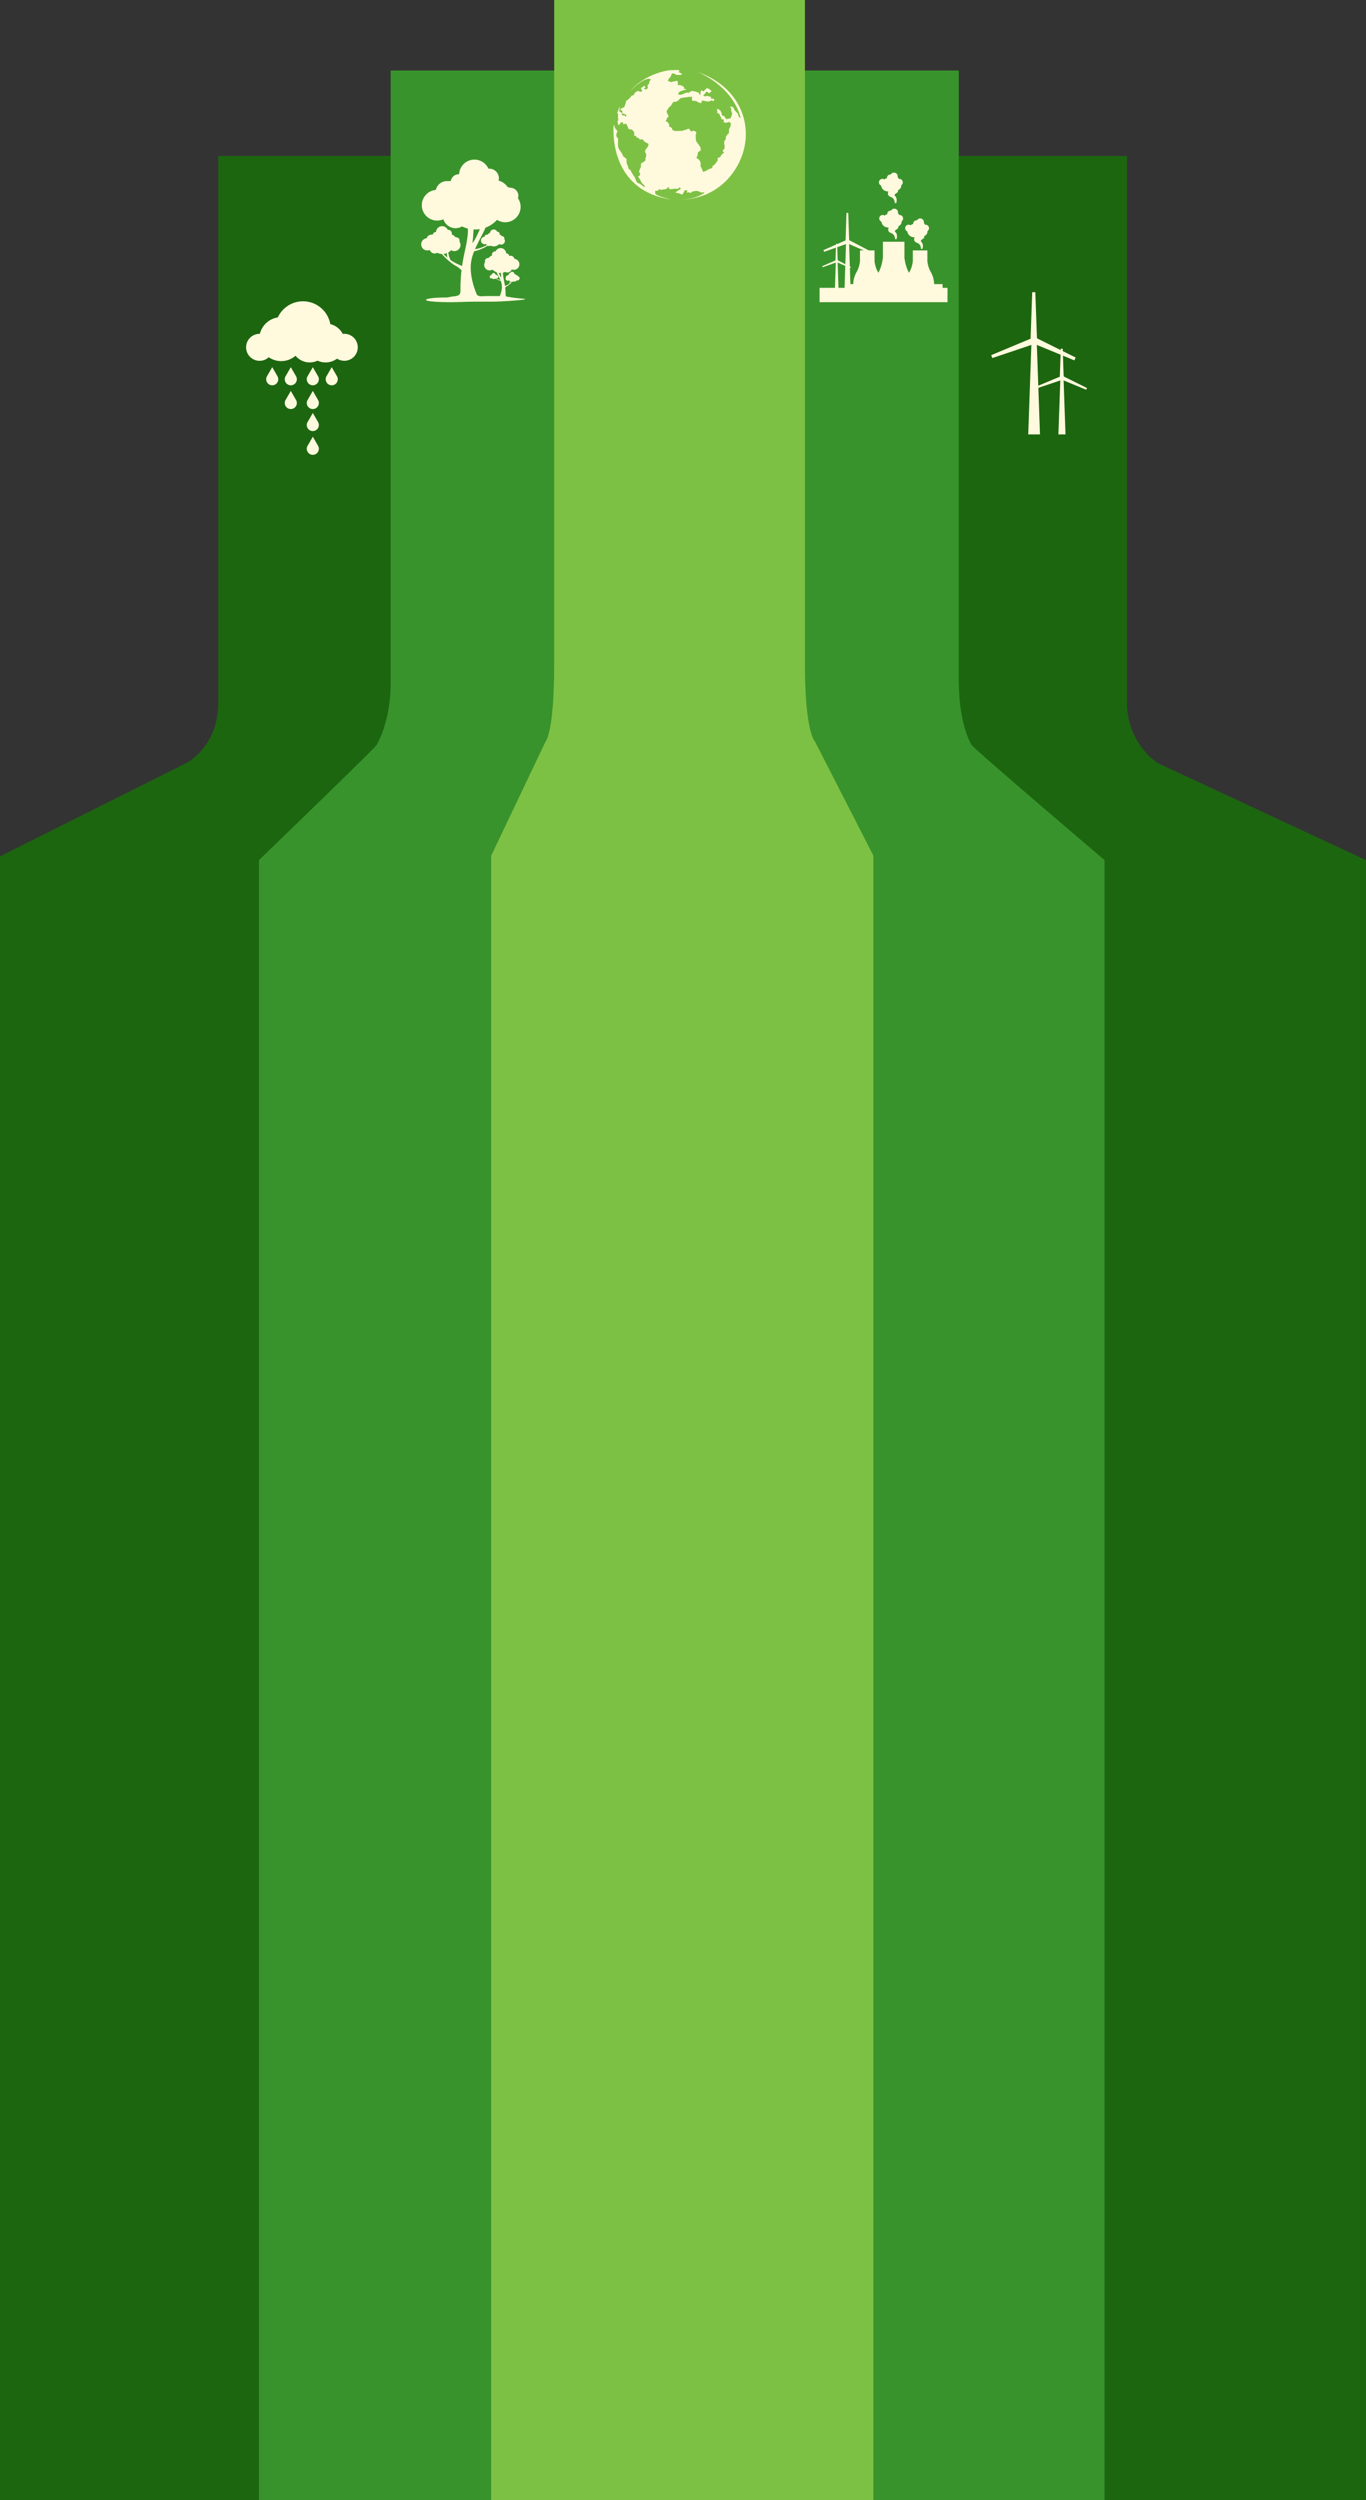 <?xml version="1.0" encoding="UTF-8"?>
<svg xmlns="http://www.w3.org/2000/svg" xmlns:xlink="http://www.w3.org/1999/xlink" viewBox="0 0 802.21 1467.42">
  <rect x="0" y="0" width="802.21" height="1467.42" fill="#333333" stroke="none"/>
  <defs>
    <style>
      .cls-1 {
        fill: #39932c;
      }

      .cls-2 {
        fill: #1c6610;
      }

      .cls-3 {
        isolation: isolate;
      }

      .cls-4 {
        fill: #fff9de;
      }

      .cls-5 {
        opacity: .4;
      }

      .cls-6 {
        fill: #7dc144;
      }
    </style>
    <clipPath id="clippath">
      <path class="cls-2" d="M802.21,504.85h0s-4.71-2.19-4.71-2.19l-117.67-54.81c-2.04-1.34-17.99-12.45-17.99-35.74V91.54H128.22v320.57c0,25.02-16.75,34.65-18.72,35.74L0,502.66v964.74h802.2V504.85h0Z"/>
    </clipPath>
  </defs>
  <g class="cls-3">
    <g id="Layer_2" data-name="Layer 2">
      <g id="Layer_1-2" data-name="Layer 1">
        <path class="cls-2" d="M802.21,504.85h0s-4.71-2.19-4.71-2.19l-117.67-54.81c-2.04-1.34-17.99-12.45-17.99-35.74V91.54H128.22v320.57c0,25.02-16.75,34.65-18.72,35.74L0,502.66v964.74h802.2V504.85h0Z"/>
        <path class="cls-1" d="M570.52,437.15c-2.85-5-7.09-15.82-7.46-36.17V41.4H229.42v359.58c0,18.39-5.1,30.54-8.15,36.17-1.16,2.13-69.19,67.7-69.19,67.7v962.56h496.6V504.85s-76.69-65.12-78.16-67.7Z"/>
        <path class="cls-6" d="M478.61,435.27s-5.9-5.14-5.9-45.19V0h-147.25v390.08c0,40.06-5.06,45.19-5.06,45.19l-31.93,66.99v.39h0s0,0,0,0v964.76h224.45V502.26l-34.31-66.99Z"/>
        <path class="cls-4" d="M392.3,41.35s-13.2,1.7-22.17,12.03c0,0,6.91-7.17,11.13-7.17l.94.4s-.13.36-.26.49c-.14.14-.68.86-.68,1.04s.04.76.04.76l-.31.45s-.32.14-.41.27c-.09.13-.27.18-.27.49s.09.72.09.72l.04.76-.22.45-.59.36s-.67.13-.94,0c-.27-.14-.36-.67-.36-.67l.76-.5s.09-.14-.13-.27c-.23-.13-.18-.58-.59-.49-.4.09-1.03.62-1.03.62l-.68.46s-.31.8-.18.8.49.23.49.23c0,0,.09.22.09.45s-.23.67-.23.67c0,0-.13.23-.58.14-.46-.09-.86-.18-1.12-.27-.27-.09-.54-.23-.81-.14-.28.09-.37.18-.41.31-.05.14-.99.67-.99.67,0,0-.32.14-.32.31s-.27.86-.27.86c0,0-.31.31-.89.45-.59.13-.72.31-.72.31l-.32.67s-.44.32-.76.72c-.32.4-1.26,1.08-1.39,1.12-.14.04-.5.45-.64.81-.13.36-.09.9-.22,1.08-.14.18-.31.67-.35,1.04-.05.36-.27.8-.45.94-.18.13-.45.4-.58.45-.14.05-.95.31-1.21.5-.26.17-.4.62-.4.76s.4.45.54.45.54.14.54.14c0,0,.04.72.04.85,0,.13-.27.81,0,.81s.67.09.67.09l.72.18.63.4.35.27s-.09.4-.17.54c-.09.13-.28.45-.4.4-.14-.05-.09-.05-.22-.36-.14-.31-.09-.45-.41-.54-.32-.09-.63.23-.77.14-.13-.08-.35-.08-.58-.31-.22-.22-.27.18-.22-.22.04-.4.22-.58.13-.76-.09-.18-.36-.58-.54-.58s.09.35-.17,0c-.27-.37-.46-.5-.59-.45-.13.05-.31.09-.31-.14s.13-.68.13-.89.13-.59.13-.76c0-.19.17-1.27.17-1.27,0,0-1.19,2.35-1.61,4.15,0,0,.48-.06.48.24s.12.59.06.89c-.06.3-.06.24-.06,1.2s.23,1.19.12,1.49c-.12.3-.3.72-.36,1.08-.06.36.24,1.26.36,1.44.11.18.11.24.3.42.17.18-.3.9.17.18.48-.72.66-1.02.66-1.02l.3-.36s0-.47.59-.35c.6.12.66,0,.84.24.18.24-.24.84.07.9.3.06,1.2-.37,1.44-.3.23.05.54.11.65.54.12.41.3,1.01.54,1.13.24.12.18.66.3,1.02.12.35.96.6,1.13.6.18,0,1.02.12,1.26.24.24.12,0,.54.48.66.48.12.6,1.08.6,1.08,0,0,.18.84.06,1.08-.12.23-.06.65.24.72.3.05,1.08.17,1.08.17,0,0-.41.6.23.84.67.24,1.32.48,1.5.6.18.11-.42.65.36.6.78-.06,1.5-.19,1.85.12.36.3.06.72,1.02,1.26.96.54,1.25.72,1.49.84.24.13.72.06.6.78-.12.72-.24,1.2-.6,1.5-.36.3-.84,1.26-1.08,1.56-.24.3-.48.83-.24,1.31.24.48.54,1.02.54,1.31s.11,1.2-.07,1.56c-.17.36-.53,1.02-.53,1.02,0,0,.66.54.18,1.02-.47.48-1.2,1.02-1.55,1.13-.36.12-1.08.78-1.08.78,0,0,.06,1.5,0,1.79-.06.3-1.43,2.7-.95,3.23.48.54.54,1.14.42,1.5-.12.36-.3.29-.42.6-.12.3-1.01.05-.48.9.54.84.83,1.01,1.07,1.49.24.48.18.66.54,1.14.36.48.54.96.96,1.31.42.36.89.6.89,1.02s.9,1.37-.18.65c-1.08-.72-.12-.06-1.5-1.19-1.38-1.14-1.74-.66-2.33-1.38-.6-.71.3,1.79-.85-1.2-1.13-2.98-1.43-2.63-1.73-3.29-.3-.66-.06.06-.89-1.43-.84-1.5-.12-.54-.84-1.5-.71-.96-.78.36-1.13-1.38-.36-1.74-.42-.59-.9-2.57-.48-1.98.36-2.04-.71-2.99-1.08-.96-1.02-.48-1.38-1.14-.36-.66.11-.06-.84-1.74-.96-1.67-2.27-2.33-2.21-5.2.06-2.87.06-3.35.06-3.35,0,0-1.43-1.14-.95-2.82.47-1.67.66-1.14.47-1.67-.18-.54-.36-.42-.83-1.08-.48-.66-.55-.59-.66-1.01-.12-.42-.3-1.32-.3-1.32l-.36.3s-3.83,37.82,33.86,43.38c0,0-8.7-1.88-9.41-3.59,0,0-.18-1.62.18-1.62s.9.27,1.44-.18c.54-.45,1.16-.99,1.16-.99l.09.72s-.53.09,1.17-.18c1.7-.28,1.7-.09,2.33-.36.63-.27,1.34-1.62,1.7-.81.36.81-.46.45.36.81.81.36,2.33-.18,2.33-.18,0,0,2.6.18,2.87-.09.27-.27.27-.72.72-.63.45.09.72.81.72.81l-1.44.81-1.34.99s-.63.18-.09.45c.54.27.8.18,1.43.27.65.09,2.16,1.26,2.52.54.36-.72.45-.81.72-1.25.27-.45.18-.99.81-.99s1.26.18,1.26.18l-.54,1.16s1.08-.08,1.53-.08.54.71,1.17.08c.63-.62.72-.62,1.35-.71.62-.09,1.52-.36,1.79-.27.27.09.81.18,1.08.18s1.61.99,1.88.8c.27-.18,1.89-.08,1.89-.08,0,0-4.39,4.04-13.73,4.21,0,0,20.89.96,32.61-19.38,11.72-20.35,3.59-46.43-23.22-55.53,0,0,20.05,7.42,25.34,26.63l-.18.36c-.53-.54-.53-.27-.99-1.17-.45-.9-.09-.72-.45-1.35-.35-.62-.28-.18-.72-.81-.45-.63-.53-.54-.89-.9-.36-.36-.72-1.52-1-1.89-.26-.36-1.07-.45-1.43-.54-.36-.09-.18-.54-.36-.09-.18.45.54,1.17.54,1.17v1.44s.54,1.34.54,1.71-.46,1.34-.46,1.34c0,0-.17,1.08-.53,1.26-.36.17-2.42.54-2.42.54,0,0-.63-.72-.99-1.35-.36-.63-1.53-.8-1.7-1.08-.18-.27.27-.81-.28-1.52-.54-.72,0-.55-.72-1.17l-.72-.62s-1.61-.54-1.08.35c.54.9-.08,1.89.36,1.98.45.09.72-.27,1.08.53.36.81.44,1.17.71,1.44.27.27.36,1.44.72,1.52.35.09,1.34,0,1.25.45-.09.44-.63,1.07,0,1.26.62.17.71.44,1.08.36.36-.1.18.09.81-.19.62-.27,1.34-.27,1.34-.27,0,0,.81.63.81.9s-.27,1.79-.27,1.79l-.81,1.53s.08,2.69-.37,2.69-.98,1.17-1.25,1.35c-.27.18-.36,1.98-.36,1.98l-.81.98s-.09,1.35,0,1.71c.09.36.27,1.79.09,2.5-.18.73-1.17,1.44-1.17,1.44,0,0,1.35,1.26.63,1.44-.72.18-1.44,1.25-1.61,1.52-.19.27-.1.81-.54.9-.45.09-1.26.18-1.26.45v1.35l-1.43,2.07-1.71,1.42s.18,1-.36,1.08c-.53.09-2.33.81-2.6,1.08-.27.27-1.62.9-2.06.9s.27,1.26-.45,0c-.71-1.26-.18-.44-.8-1.89-.64-1.44-.64-.35-.64-1.44s.09-.09,0-1.07c-.09-.99.27-.27-.27-1.44-.54-1.17-.45-.81-1.16-1.53-.72-.72-1.26,0-.81-1.16.45-1.17.18,0,.45-1.17.26-1.17-.09-1.34.62-1.88.72-.54,1.34-.63,1.26-1.35-.09-.73-.09-.99-.27-1.44-.18-.45-.9-1.16-.99-1.44-.09-.27-.09-.09-.62-.9-.54-.81-.9-1.26-.9-1.26,0,0-.18-1.88-.18-2.6s-.26.45,0-.72c.27-1.16.36-1.88.36-1.88,0,0-1.35-.89-1.89-.81-.54.09-.45.9-1.26.27-.81-.63-.62-1.08-.89-1.26-.27-.18-.81-.27-1.26.09-.46.37-1.44.37-2.25.72-.8.36-1.07.27-2.16.27s-2.33.36-3.14-.09c-.81-.45-.9.18-1.26-.71-.36-.9,0-.81-.8-1.26-.81-.46-.99-.09-1.08-.9-.08-.81.36-.63-.27-1.35-.62-.72.36.36-.62-.72-.98-1.08-1.35-.18-.98-1.08.35-.89.62-.35.62-1.44s1.62.45.63-1.7c-.99-2.16-1.16-1.71-.27-3.32.89-1.62,2.06-2.15,2.25-2.51.17-.36.53-1.25.89-1.53.36-.26.09-.54.9-.45.81.09,1.7-.27,2.24-.81.53-.54,1.25-1.34,1.61-1.43.37-.09.18.09.99-.09.82-.18.99-.27,1.53-.27s-.54.18.99-.09c1.53-.27,1.17-.27,1.53-.27s.18.09.81.18c.63.09.54-1.26.63.09.09,1.35-.54,1.98.54,2.06,1.07.09,0,.09,1.07.09s.81.19,1.35.45c.53.27.81.63,1.62.63s-.37,1.16.8,0c1.16-1.17-.9-1.35,1.16-1.17,2.06.18,2.33.63,2.69.45.36-.18.45.18,1.35-.27.9-.45.99-.45,1.34-.27.36.18.36.99.72.18.35-.8,1.08-.53,0-1.08-1.08-.53-1.44.09-1.61-.63-.19-.72.89-.54-.19-.72-1.08-.18-.9-.18-1.71-.45-.81-.27-1.62.81-1.88,0-.27-.8-1.79.54-.27-.8,1.53-1.34.9-1.89,1.88-1.61.99.27.72,1.16,1.35.63.63-.54,1.79-.9.63-1.7-1.17-.81-.36-.45-1.52-.99-1.17-.54-2.25,2.07-2.79,1.71-.54-.36-.8-.62-1.16-.45-.36.18-.36,1.17-.45,1.89-.09.72.63.9-.54.36-1.16-.54,1.26-.27-1.34-1.26-2.61-.98-3.5-.71-3.87-.36-.35.36-.89.27-1.16.54-.27.27.81.9-.27.27-1.08-.63-2.16.36-2.16.36,0,0-.36-.19-.8.18-.45.36-1.35.63-1.89.45-.53-.18-1.71.18-.72-1.08.99-1.26.27-.54,1.79-1.17,1.53-.62,3.78-.71,1.8-1.17-1.97-.45,1.08-.45-1.52-1.7-2.6-1.26-2.7.44-2.6-1.26.09-1.7-.18-1.8-.72-1.7-.54.09-2.16.45-2.78.54-.63.09.09.63-1.07-.09-1.17-.72-1.62.36-1.17-.72.45-1.08.54-1.25,1.26-1.89.72-.63.54-2.96,2.33-2.06,1.8.9,1.08.63,2.5.71,1.44.09,2.07-.17,2.07-.44s-1.62-1.08-1.62-1.08c0,0-.53.18-.36-.09.18-.26.55-.8.55-.8l-.55-.46s-5.02,0-6.28.27Z"/>
        <g>
          <path class="cls-4" d="M263.5,174.61h-.56c-2.22-.02-10.43.04-12.46,1.11-2.36,1.25,9.14,1.94,20.21,1.53,11.08-.41,15.92,0,22.57-.28,6.64-.28,19.51-1.25,13.83-1.66-5.66-.42-11.22-1.52-14.25-1.52s-9.97-.18-12.26.33c-2.28.51-8.1-1.7-17.09.51Z"/>
          <g>
            <path class="cls-4" d="M270.39,171.13s.42,2.53-3.58,2.83c-3.99.32-4.37,1-4.37,1,0,0,4.37-.42,6.63-.31,2.26.11,3-.74,4.88-.58,1.9.16,4.95,1.21,7.57,1.06,2.62-.16,4.26-.89,5.94-.53,1.69.37.26-.64-2.1-.58-2.37.05-4.53.11-5.63-1.32-1.11-1.41-9.36-1.58-9.36-1.58Z"/>
            <g>
              <path class="cls-4" d="M288.6,141.7s-3.51,4.45-12.83,4.9l-.77,2.57s1.89-1.43,4.07-1.81c2.17-.37,8.53-3.04,10.05-5.6l-.53-.07Z"/>
              <path class="cls-4" d="M287.35,140.73s.02,2.05-1.38,3.43c-1.4,1.39-.09.04-.05.05.03,0,.85-.34.85-.34,0,0,1.07-2.31.58-3.14Z"/>
            </g>
            <path class="cls-4" d="M274.27,132.88s1.9.53-1.47,15.46c-3.37,14.93-2.21,25.77-2.21,25.77h9.99s-4.67-9.36-4.1-18.62c.56-9.25,8.06-18.16,9.61-24.74l-2.67-.28s-3.65,9.88-6.03,12.26c0,0,1.26-8.41.28-12.19-.98-3.79-3.41,2.34-3.41,2.34Z"/>
            <g class="cls-5">
              <path class="cls-4" d="M275.28,134.05c.47,1.68-.79,8.46-1.36,11.52-.58,3.05-2.1,11.51-2.1,11.51,0,0,1.58-7.26,5.04-10.41,3.47-3.16,7.89-13.46,7.89-13.46,0,0-.99-.09-2.33-.15-1.26,3.11-3.42,8.07-5.02,9.66,0,0,.83-5.56.62-9.67-1.66.1-2.91.37-2.74,1Z"/>
            </g>
            <g>
              <path class="cls-4" d="M258.09,145.61s2.66,6.73,13.88,10.72v3.44s-1.79-2.45-4.32-3.72c-2.52-1.26-9.32-6.88-10.23-10.56l.67.11Z"/>
              <path class="cls-4" d="M263.75,141.74s-1.88,5.98,1.01,11.25c2.89,5.28.25.18.12.18-.12,0-2.21-1.72-2.21-1.72,0,0-1.09-7.7,1.09-9.7Z"/>
            </g>
            <g>
              <path class="cls-4" d="M269.82,141.8c.06-.19.1-.39.1-.59,0-1.03-.84-1.87-1.87-1.87-.17,0-.34.03-.49.07-.48-.85-1.29-1.48-2.26-1.73.04-.18.07-.36.07-.55,0-1.24-1.01-2.25-2.25-2.25-.06,0-.12,0-.18,0-.56-1.26-1.82-2.13-3.28-2.13-1.94,0-3.5,1.52-3.59,3.43-.03,0-.06,0-.1,0-1,0-1.8.79-1.85,1.77-.29-.11-.6-.16-.93-.16-1.25,0-2.3.88-2.57,2.05-1.84.17-3.28,1.7-3.28,3.58,0,1.98,1.61,3.6,3.6,3.6.52,0,1-.11,1.44-.31.4,1.21,1.52,2.08,2.85,2.08.56,0,1.07-.16,1.51-.42.93.46,1.98.72,3.08.72,2.02,0,3.85-.87,5.11-2.24.56.35,1.21.55,1.91.55,1.99,0,3.59-1.61,3.59-3.59,0-.75-.23-1.44-.61-2.01Z"/>
              <path class="cls-4" d="M269.45,141.77c.06-.18.09-.36.09-.56,0-1-.8-1.81-1.8-1.81-.17,0-.33.03-.48.07-.46-.83-1.25-1.44-2.19-1.67.04-.17.07-.35.07-.53,0-1.2-.98-2.18-2.17-2.18-.06,0-.12,0-.18,0-.55-1.21-1.76-2.06-3.17-2.06-1.87,0-3.39,1.47-3.48,3.31-.03,0-.05,0-.08,0-.96,0-1.75.76-1.8,1.71-.28-.11-.58-.16-.89-.16-1.21,0-2.22.85-2.48,1.98-1.78.16-3.17,1.65-3.17,3.46,0,1.92,1.55,3.47,3.48,3.47.5,0,.96-.1,1.4-.28.37,1.15,1.46,2,2.74,2,.54,0,1.05-.14,1.48-.4.89.45,1.9.7,2.97.7,1.95,0,3.71-.84,4.93-2.17.54.33,1.17.53,1.85.53,1.92,0,3.48-1.55,3.48-3.47,0-.72-.22-1.4-.59-1.95Z"/>
              <path class="cls-4" d="M268.66,141.3c.06-.17.09-.34.09-.52,0-.91-.73-1.64-1.64-1.64-.15,0-.3.02-.44.06-.41-.75-1.13-1.31-1.98-1.52.04-.16.06-.32.06-.49,0-1.1-.89-1.99-1.99-1.99-.06,0-.1.01-.15.01-.49-1.1-1.6-1.87-2.89-1.87-1.7,0-3.08,1.34-3.15,3.02-.03,0-.06,0-.06,0-.91,0-1.62.69-1.66,1.56-.25-.1-.52-.15-.81-.15-1.1,0-2.02.77-2.26,1.8-1.61.15-2.87,1.5-2.87,3.15,0,1.74,1.42,3.16,3.16,3.16.45,0,.87-.1,1.26-.26.34,1.06,1.34,1.83,2.51,1.83.48,0,.94-.13,1.33-.37.81.41,1.74.64,2.7.64,1.79,0,3.38-.76,4.51-1.97.48.3,1.06.48,1.68.48,1.74,0,3.16-1.41,3.16-3.16,0-.65-.21-1.27-.55-1.77Z"/>
            </g>
            <g>
              <path class="cls-4" d="M304.17,116.36c.16-.46.25-.96.25-1.47,0-2.58-2.1-4.68-4.68-4.68-.44,0-.86.07-1.26.18-1.19-2.14-3.24-3.73-5.66-4.36.11-.44.17-.89.17-1.37,0-3.13-2.53-5.66-5.66-5.66-.16,0-.31,0-.46.03-1.41-3.16-4.57-5.36-8.24-5.36-4.86,0-8.79,3.81-9.02,8.61-.08,0-.16-.01-.24-.01-2.51,0-4.54,1.97-4.67,4.45-.71-.27-1.49-.42-2.29-.42-3.16,0-5.79,2.21-6.47,5.16-4.61.41-8.22,4.27-8.22,8.99,0,4.98,4.04,9.03,9.03,9.03,1.29,0,2.51-.27,3.62-.76.97,3.03,3.8,5.23,7.16,5.23,1.39,0,2.69-.39,3.81-1.05,2.33,1.15,4.95,1.81,7.73,1.81,5.08,0,9.65-2.17,12.82-5.65,1.4.88,3.04,1.4,4.81,1.4,4.99,0,9.04-4.06,9.04-9.04,0-1.87-.57-3.61-1.55-5.06Z"/>
              <path class="cls-4" d="M303.25,116.29c.15-.45.23-.93.23-1.43,0-2.5-2.02-4.52-4.52-4.52-.42,0-.83.07-1.21.17-1.15-2.07-3.13-3.61-5.48-4.2.12-.43.18-.87.18-1.33,0-3.02-2.46-5.47-5.48-5.47-.14,0-.29.01-.44.03-1.36-3.05-4.42-5.18-7.97-5.18-4.68,0-8.5,3.69-8.7,8.32-.08,0-.16,0-.23,0-2.41,0-4.4,1.9-4.51,4.29-.69-.26-1.44-.41-2.22-.41-3.05,0-5.6,2.13-6.25,4.99-4.45.4-7.95,4.13-7.95,8.69,0,4.82,3.9,8.72,8.72,8.72,1.25,0,2.43-.26,3.5-.73.94,2.92,3.68,5.04,6.92,5.04,1.34,0,2.6-.36,3.68-1.01,2.25,1.12,4.78,1.74,7.46,1.74,4.91,0,9.32-2.1,12.39-5.45,1.34.85,2.94,1.35,4.65,1.35,4.81,0,8.72-3.91,8.72-8.72,0-1.81-.55-3.5-1.5-4.89Z"/>
              <path class="cls-4" d="M301.28,115.11c.14-.4.21-.84.21-1.29,0-2.27-1.85-4.12-4.11-4.12-.38,0-.76.05-1.1.16-1.05-1.88-2.84-3.28-4.99-3.83.1-.39.15-.79.15-1.21,0-2.75-2.23-4.98-4.99-4.98-.12,0-.26.01-.39.02-1.24-2.77-4.02-4.7-7.25-4.7-4.26,0-7.73,3.36-7.93,7.57-.07,0-.13,0-.2,0-2.21,0-4.01,1.73-4.11,3.9-.62-.23-1.31-.37-2.02-.37-2.77,0-5.09,1.94-5.68,4.52-4.05.37-7.23,3.77-7.23,7.92,0,4.38,3.55,7.94,7.93,7.94,1.13,0,2.21-.25,3.19-.67.85,2.66,3.34,4.59,6.28,4.59,1.23,0,2.37-.34,3.35-.92,2.05,1.02,4.36,1.59,6.81,1.59,4.46,0,8.48-1.91,11.28-4.96,1.21.77,2.66,1.23,4.22,1.23,4.38,0,7.94-3.56,7.94-7.94,0-1.65-.5-3.18-1.37-4.45Z"/>
            </g>
            <g>
              <path class="cls-4" d="M296.14,140.19c.04-.11.05-.23.05-.36,0-.62-.5-1.13-1.13-1.13-.1,0-.21.02-.3.04-.29-.52-.79-.9-1.38-1.05.03-.11.05-.22.05-.34,0-.75-.62-1.37-1.38-1.37-.03,0-.06,0-.1,0-.35-.76-1.11-1.3-2-1.3-1.17,0-2.13.92-2.18,2.08-.03,0-.04,0-.04,0-.63,0-1.12.48-1.16,1.08-.18-.06-.36-.1-.55-.1-.77,0-1.4.54-1.57,1.25-1.12.1-1.99,1.04-1.99,2.18,0,1.21.98,2.18,2.19,2.18.31,0,.6-.06.87-.18.24.73.93,1.26,1.74,1.26.34,0,.65-.09.92-.25.56.28,1.2.43,1.87.43,1.23,0,2.33-.53,3.11-1.37.34.21.73.34,1.16.34,1.21,0,2.2-.98,2.2-2.2,0-.45-.14-.86-.38-1.22Z"/>
              <path class="cls-4" d="M295.91,140.18c.04-.11.05-.22.05-.35,0-.6-.48-1.1-1.09-1.1-.1,0-.2.02-.3.05-.27-.51-.75-.88-1.32-1.03.02-.09.04-.2.04-.32,0-.73-.59-1.33-1.32-1.33,0,0-.08,0-.11.01-.33-.74-1.07-1.25-1.93-1.25-1.13,0-2.06.89-2.11,2.01h-.05c-.59,0-1.07.46-1.1,1.04-.17-.07-.35-.1-.54-.1-.74,0-1.36.52-1.52,1.2-1.07.1-1.92,1.01-1.92,2.11,0,1.17.94,2.12,2.11,2.12.3,0,.58-.07.85-.18.23.7.89,1.22,1.68,1.22.32,0,.63-.08.88-.24.55.27,1.17.42,1.81.42,1.19,0,2.27-.51,3.01-1.33.32.21.71.33,1.12.33,1.17,0,2.12-.95,2.12-2.12,0-.44-.13-.85-.37-1.19Z"/>
              <path class="cls-4" d="M295.44,139.9c.02-.11.05-.22.05-.32,0-.55-.45-1-1-1-.1,0-.18.02-.26.04-.26-.45-.69-.8-1.21-.93.02-.1.04-.19.04-.3,0-.66-.54-1.2-1.2-1.2-.04,0-.07,0-.1.01-.3-.68-.97-1.15-1.76-1.15-1.03,0-1.87.82-1.92,1.84h-.06c-.53,0-.96.42-.99.95-.14-.06-.31-.09-.49-.09-.67,0-1.23.47-1.38,1.1-.99.08-1.76.91-1.76,1.91,0,1.07.86,1.93,1.93,1.93.28,0,.54-.07.77-.17.21.65.81,1.11,1.52,1.11.3,0,.58-.08.82-.22.5.24,1.06.38,1.64.38,1.08,0,2.06-.46,2.74-1.2.29.19.64.3,1.02.3,1.07,0,1.93-.86,1.93-1.92,0-.4-.13-.77-.33-1.07Z"/>
            </g>
            <path class="cls-4" d="M277.68,148.34s-2.25,2.67-3.37,6.38c-1.12,3.72-1.27,11.43-.63,14.86.63,3.44.49-2.38,1.96-.98,1.47,1.4,1.61,4,2.88,3.85,0,0-5.12-10.16-.84-24.12Z"/>
          </g>
          <g>
            <path class="cls-4" d="M296.93,173.22s-.15.9,1.28,1.01c1.43.11,1.56.36,1.56.36,0,0-1.56-.16-2.36-.12-.81.04-1.07-.26-1.74-.21-.68.06-1.78.43-2.71.38-.94-.05-1.52-.32-2.11-.18-.6.13-.1-.23.75-.21.84.01,1.61.04,2-.47.4-.5,3.34-.56,3.34-.56Z"/>
            <g>
              <path class="cls-4" d="M290.44,162.73s1.25,1.58,4.57,1.75l.27.92s-.68-.51-1.45-.65c-.78-.13-3.04-1.08-3.58-2l.19-.02Z"/>
              <path class="cls-4" d="M290.88,162.38s0,.74.49,1.23c.51.49.04.01.03.02-.02,0-.31-.12-.31-.12,0,0-.38-.83-.21-1.13Z"/>
            </g>
            <path class="cls-4" d="M295.55,159.59s-.68.2.51,5.51c1.2,5.32.8,9.19.8,9.19h-3.56s1.65-3.33,1.46-6.64c-.2-3.3-2.89-6.47-3.43-8.82l.95-.11s1.3,3.52,2.15,4.38c0,0-.45-3-.09-4.35.34-1.35,1.21.84,1.21.84Z"/>
            <g class="cls-5">
              <path class="cls-4" d="M295.19,160.01c-.17.6.28,3.02.48,4.11.21,1.09.75,4.1.75,4.1,0,0-.56-2.59-1.8-3.7-1.24-1.13-2.81-4.8-2.81-4.8,0,0,.35-.03.83-.05.44,1.1,1.22,2.88,1.79,3.45,0,0-.3-1.98-.22-3.45.59.03,1.04.13.97.35Z"/>
            </g>
            <g>
              <path class="cls-4" d="M301.32,164.13s-.95,2.39-4.94,3.82v1.22s.64-.88,1.54-1.32c.89-.45,3.32-2.45,3.65-3.75l-.24.03Z"/>
              <path class="cls-4" d="M299.3,162.74s.67,2.13-.36,4.02c-1.03,1.88-.09.05-.05.05s.79-.61.79-.61c0,0,.39-2.75-.38-3.47Z"/>
            </g>
            <g>
              <path class="cls-4" d="M297.13,162.77c-.03-.06-.03-.13-.03-.21,0-.36.3-.66.67-.66.06,0,.12,0,.17.03.18-.31.47-.53.81-.61-.03-.07-.03-.14-.03-.2,0-.45.36-.8.81-.8.02,0,.04,0,.06,0,.2-.45.65-.76,1.17-.76.68,0,1.25.54,1.28,1.22,0,0,.01,0,.03,0,.36,0,.64.28.66.63.1-.04.21-.05.32-.05.45,0,.83.3.92.73.65.06,1.17.61,1.17,1.28s-.58,1.27-1.29,1.27c-.18,0-.36-.04-.51-.1-.14.43-.54.74-1.01.74-.2,0-.38-.06-.54-.15-.33.16-.71.26-1.1.26-.72,0-1.37-.31-1.82-.8-.2.12-.43.2-.69.2-.7,0-1.27-.58-1.27-1.28,0-.27.08-.51.21-.72Z"/>
              <path class="cls-4" d="M297.26,162.75c-.02-.07-.03-.13-.03-.2,0-.36.29-.65.64-.65.06,0,.12.01.17.03.16-.29.45-.52.78-.59-.02-.07-.03-.13-.03-.2,0-.42.36-.78.78-.78,0,0,.04,0,.06,0,.2-.43.63-.74,1.13-.74.67,0,1.21.53,1.25,1.18h.04c.33,0,.62.27.63.61.1-.04.2-.06.31-.06.44,0,.8.3.89.72.64.05,1.12.58,1.12,1.23,0,.68-.55,1.24-1.24,1.24-.17,0-.34-.04-.49-.1-.13.41-.52.71-.98.71-.19,0-.37-.05-.52-.14-.31.16-.68.25-1.06.25-.69,0-1.32-.29-1.76-.78-.2.12-.42.19-.67.19-.68,0-1.24-.55-1.24-1.25,0-.25.08-.49.21-.69Z"/>
              <path class="cls-4" d="M297.54,162.59c-.02-.06-.02-.12-.02-.18,0-.32.26-.59.59-.59.05,0,.1,0,.16.03.14-.27.4-.47.7-.54-.01-.06-.03-.13-.03-.18,0-.39.32-.71.7-.71.02,0,.05,0,.06,0,.18-.4.57-.67,1.04-.67.6,0,1.09.48,1.13,1.08h.02c.32,0,.58.24.59.55.09-.03.18-.06.29-.06.4,0,.72.27.81.64.57.05,1.02.54,1.02,1.13s-.5,1.12-1.12,1.12c-.16,0-.31-.04-.45-.09-.12.38-.47.65-.88.65-.18,0-.34-.04-.47-.12-.29.14-.62.22-.97.22-.64,0-1.21-.27-1.6-.7-.17.11-.38.17-.6.17-.63,0-1.13-.51-1.13-1.13,0-.24.08-.46.2-.64Z"/>
            </g>
            <g>
              <path class="cls-4" d="M284.89,153.7c-.05-.16-.09-.34-.09-.52,0-.92.75-1.67,1.67-1.67.16,0,.3.02.45.06.43-.76,1.16-1.33,2.02-1.54-.04-.16-.05-.33-.05-.5,0-1.11.9-2.01,2.01-2.01.05,0,.11,0,.17,0,.5-1.13,1.62-1.91,2.94-1.91,1.72,0,3.13,1.36,3.21,3.06h.08c.9,0,1.62.7,1.68,1.59.26-.1.52-.15.82-.15,1.12,0,2.06.78,2.3,1.83,1.64.14,2.93,1.54,2.93,3.21,0,1.78-1.44,3.23-3.22,3.23-.46,0-.9-.11-1.29-.28-.35,1.09-1.35,1.86-2.55,1.86-.5,0-.96-.13-1.36-.38-.83.41-1.77.65-2.76.65-1.8,0-3.43-.79-4.57-2.01-.49.31-1.08.5-1.71.5-1.78,0-3.23-1.44-3.23-3.22,0-.67.21-1.29.55-1.81Z"/>
              <path class="cls-4" d="M285.22,153.67c-.05-.15-.08-.32-.08-.5,0-.89.71-1.61,1.6-1.61.17,0,.31.03.45.07.41-.74,1.11-1.29,1.96-1.5-.04-.15-.06-.31-.06-.47,0-1.09.87-1.95,1.95-1.95.06,0,.11,0,.16.01.48-1.1,1.57-1.85,2.83-1.85,1.67,0,3.04,1.31,3.11,2.97,0,0,.05-.01.09-.01.86,0,1.56.68,1.6,1.53.25-.09.51-.14.79-.14,1.09,0,2,.75,2.22,1.77,1.59.14,2.83,1.46,2.83,3.1,0,1.72-1.39,3.12-3.11,3.12-.45,0-.87-.1-1.25-.27-.33,1.04-1.31,1.8-2.46,1.8-.48,0-.93-.14-1.32-.36-.8.4-1.7.62-2.66.62-1.75,0-3.33-.75-4.42-1.94-.48.3-1.05.48-1.66.48-1.72,0-3.11-1.39-3.11-3.11,0-.65.2-1.24.53-1.75Z"/>
              <path class="cls-4" d="M285.92,153.25c-.04-.15-.08-.3-.08-.46,0-.81.66-1.46,1.47-1.46.14,0,.27.02.39.05.37-.67,1.02-1.17,1.77-1.36-.03-.14-.05-.29-.05-.44,0-.98.79-1.77,1.78-1.77.05,0,.1,0,.15.01.44-.99,1.43-1.68,2.57-1.68,1.52,0,2.76,1.19,2.82,2.69h.05c.81,0,1.45.61,1.49,1.4.23-.09.46-.13.72-.13.99,0,1.81.7,2.02,1.61,1.46.13,2.58,1.34,2.58,2.83s-1.26,2.82-2.83,2.82c-.41,0-.79-.08-1.14-.24-.3.95-1.18,1.65-2.24,1.65-.44,0-.84-.12-1.2-.33-.72.36-1.55.57-2.42.57-1.59,0-3.02-.68-4.02-1.77-.43.27-.95.44-1.5.44-1.57,0-2.83-1.26-2.83-2.83,0-.59.18-1.13.48-1.58Z"/>
            </g>
            <g>
              <path class="cls-4" d="M287.75,162.2s-.02-.08-.02-.13c0-.22.18-.4.41-.4.03,0,.07,0,.1,0,.11-.18.29-.32.5-.36-.02-.04-.02-.08-.02-.13,0-.27.21-.49.48-.49,0,0,.03,0,.04,0,.13-.28.4-.46.71-.46.42,0,.76.33.78.74h.03c.22,0,.39.17.4.38.06-.02.13-.03.2-.03.27,0,.5.19.56.44.4.04.71.37.71.77,0,.44-.35.79-.78.79-.12,0-.22-.03-.31-.07-.09.26-.33.45-.62.45-.12,0-.23-.04-.33-.09-.2.1-.43.16-.66.16-.44,0-.83-.18-1.11-.48-.12.07-.26.12-.4.12-.44,0-.79-.35-.79-.78,0-.16.05-.32.14-.44Z"/>
              <path class="cls-4" d="M287.83,162.19s-.03-.08-.03-.12c0-.22.18-.4.4-.4.04,0,.07.01.11.02.1-.18.27-.31.47-.36-.01-.04-.01-.08-.01-.11,0-.26.21-.47.47-.47h.04c.12-.26.38-.45.69-.45.4,0,.73.33.75.72h.02c.21,0,.38.17.4.37.06-.02.12-.04.19-.04.27,0,.49.18.55.43.38.04.68.36.68.75,0,.42-.34.75-.76.75-.11,0-.2-.03-.3-.06-.08.25-.32.43-.6.43-.12,0-.23-.03-.32-.09-.19.09-.42.15-.65.15-.41,0-.8-.18-1.07-.47-.11.07-.25.12-.4.12-.42,0-.76-.34-.76-.76,0-.16.05-.31.13-.42Z"/>
              <path class="cls-4" d="M288.01,162.09s-.03-.07-.03-.12c0-.19.16-.35.36-.35.03,0,.07,0,.1,0,.09-.17.25-.29.43-.33-.01-.04-.01-.07-.01-.11,0-.24.19-.43.43-.43,0,0,.03,0,.03,0,.11-.24.35-.41.63-.41.36,0,.66.29.68.65h.02c.19,0,.34.15.36.34.05-.02.11-.03.17-.03.24,0,.44.17.49.39.36.03.63.32.63.68,0,.38-.31.69-.69.69-.11,0-.19-.03-.28-.06-.07.23-.29.39-.54.39-.11,0-.2-.03-.3-.08-.16.08-.36.14-.57.14-.39,0-.74-.17-.98-.44-.11.07-.23.11-.37.11-.37,0-.68-.3-.68-.68,0-.15.04-.28.12-.38Z"/>
            </g>
            <path class="cls-4" d="M294.34,165.1s.8.95,1.19,2.28c.41,1.32.46,4.07.24,5.3-.24,1.22-.18-.85-.71-.35-.53.5-.57,1.43-1.03,1.38,0,0,1.82-3.63.3-8.6Z"/>
          </g>
        </g>
        <g>
          <g>
            <path class="cls-4" d="M533.74,159.96c-2.13-3.79-2.59-8.65-2.59-8.65v-9.42h-12.65v9.42s-.47,4.86-2.58,8.65c-2.13,3.79-3.42,6.71-3.42,14.49v1.65h24.66v-1.65c0-7.78-1.29-10.7-3.42-14.49Z"/>
            <g>
              <path class="cls-4" d="M515.34,159.22c-1.43-2.58-1.75-5.86-1.75-5.86v-6.37h-8.55v6.37s-.31,3.28-1.75,5.86c-1.43,2.56-2.3,4.53-2.3,9.79v1.11h16.67v-1.11c0-5.26-.86-7.24-2.31-9.79Z"/>
              <path class="cls-4" d="M546.37,159.22c-1.43-2.58-1.75-5.86-1.75-5.86v-6.37h-8.55v6.37s-.32,3.28-1.75,5.86c-1.43,2.56-2.3,4.53-2.3,9.79v1.11h16.66v-1.11c0-5.26-.88-7.24-2.3-9.79Z"/>
            </g>
            <rect class="cls-4" x="481.3" y="168.95" width="75.15" height="8.41"/>
            <rect class="cls-4" x="496.12" y="166.77" width="57.43" height="4.46"/>
            <g>
              <polygon class="cls-4" points="499.67 174.3 495.81 174.3 496.9 141.05 498.57 141.05 499.67 174.3"/>
              <g>
                <polygon class="cls-4" points="498.71 141.92 496.55 141.92 497.11 124.97 498.15 124.97 498.71 141.92"/>
                <polygon class="cls-4" points="496.12 142.16 497.02 140.09 511.44 147.63 511.01 148.62 496.12 142.16"/>
                <polygon class="cls-4" points="498.45 140.29 499.21 142.42 483.96 147.82 483.6 146.8 498.45 140.29"/>
              </g>
            </g>
            <g>
              <polygon class="cls-4" points="492.55 172.85 490.21 172.85 490.88 152.79 491.88 152.79 492.55 172.85"/>
              <g>
                <polygon class="cls-4" points="491.96 153.31 490.65 153.31 491 143.1 491.62 143.1 491.96 153.31"/>
                <polygon class="cls-4" points="490.4 153.46 490.93 152.22 499.64 156.76 499.37 157.36 490.4 153.46"/>
                <polygon class="cls-4" points="491.81 152.32 492.26 153.62 483.06 156.87 482.84 156.25 491.81 152.32"/>
              </g>
            </g>
          </g>
          <path class="cls-4" d="M545.58,133.95c0-1.14-.92-2.06-2.04-2.06-.1,0-.2.01-.29.02-.13-.4-.38-.75-.71-1,.04-.16.06-.33.06-.5,0-1.22-.99-2.21-2.2-2.21-.81,0-1.54.46-1.9,1.12-.06-.01-.13-.01-.2-.01-1.14,0-2.04.93-2.04,2.06,0,.06,0,.12.01.17-.6.02-1.12.3-1.47.72-.34-.24-.75-.38-1.18-.38-1.13,0-2.05.92-2.05,2.06,0,.87.52,1.59,1.27,1.9.08.52.6,3.38,4.34,3.49,0,0-1.46,2.24,1.57,3.3,0,0,2.05.55,2.13,3.46h.86s.89-2.6-.6-4.05c-1.49-1.45,2.28-1.65,1.57-3.38,0,0,2.23-1.05,1.95-3,.56-.36.92-.99.92-1.71Z"/>
          <path class="cls-4" d="M530.36,128.23c0-1.14-.91-2.05-2.04-2.05-.09,0-.19,0-.29,0-.13-.4-.37-.74-.71-.98.04-.17.06-.34.06-.51,0-1.22-.97-2.21-2.19-2.21-.82,0-1.54.45-1.91,1.13-.06-.01-.13-.02-.19-.02-1.13,0-2.05.92-2.05,2.07,0,.05,0,.11.01.16-.6.03-1.12.3-1.48.71-.33-.23-.74-.36-1.18-.36-1.12,0-2.04.91-2.04,2.05,0,.86.51,1.6,1.27,1.91.06.51.58,3.37,4.33,3.48,0,0-1.46,2.24,1.56,3.31,0,0,2.06.54,2.14,3.46h.86s.91-2.61-.59-4.06c-1.5-1.45,2.28-1.65,1.56-3.38,0,0,2.24-1.04,1.96-2.99.56-.37.92-1,.92-1.72Z"/>
          <path class="cls-4" d="M530.18,107.04c0-1.13-.91-2.05-2.05-2.05-.1,0-.19,0-.29.01-.13-.4-.37-.74-.7-.99.03-.16.06-.32.06-.5,0-1.22-.97-2.2-2.19-2.2-.82,0-1.53.45-1.91,1.12-.06-.01-.13-.01-.2-.01-1.12,0-2.04.93-2.04,2.06,0,.05,0,.11.01.16-.6.02-1.12.3-1.48.71-.33-.24-.74-.37-1.18-.37-1.13,0-2.05.92-2.05,2.05,0,.87.53,1.6,1.28,1.91.07.51.59,3.37,4.33,3.48,0,0-1.45,2.24,1.57,3.3,0,0,2.05.55,2.13,3.46h.86s.89-2.6-.59-4.06c-1.49-1.45,2.28-1.65,1.56-3.38,0,0,2.24-1.04,1.96-2.99.56-.38.92-1,.92-1.73Z"/>
        </g>
        <g>
          <g>
            <polygon class="cls-4" points="610.75 254.97 603.85 254.97 605.82 198.73 608.78 198.73 610.75 254.97"/>
            <g>
              <polygon class="cls-4" points="609.03 200.18 605.18 200.18 606.18 171.53 608.02 171.53 609.03 200.18"/>
              <polygon class="cls-4" points="604.42 200.61 606.01 197.1 631.7 209.85 630.94 211.53 604.42 200.61"/>
              <polygon class="cls-4" points="608.57 197.42 609.92 201.03 582.75 210.17 582.1 208.45 608.57 197.42"/>
            </g>
          </g>
          <g>
            <polygon class="cls-4" points="625.74 254.97 621.57 254.97 622.76 221.05 624.55 221.05 625.74 254.97"/>
            <g>
              <polygon class="cls-4" points="624.7 221.93 622.37 221.93 622.98 204.65 624.09 204.65 624.7 221.93"/>
              <polygon class="cls-4" points="621.92 222.19 622.88 220.07 638.37 227.76 637.91 228.78 621.92 222.19"/>
              <polygon class="cls-4" points="624.42 220.27 625.23 222.44 608.86 227.96 608.46 226.93 624.42 220.27"/>
            </g>
          </g>
        </g>
        <g>
          <path class="cls-4" d="M202.18,195.92c-.3,0-.59.02-.87.06-1.5-2.84-4.14-4.96-7.32-5.75-1.39-7.62-8.04-13.39-16.05-13.39-6.56,0-12.21,3.88-14.8,9.46-5.15.8-9.29,4.64-10.52,9.64-.05,0-.11-.01-.16-.01-4.39,0-7.94,3.55-7.94,7.93s3.55,7.93,7.94,7.93c2.07,0,3.96-.8,5.36-2.11,2.08,1.43,4.6,2.28,7.32,2.28,3.21,0,6.12-1.17,8.38-3.11.02.01.04.02.06.02,2,2.37,4.98,3.87,8.33,3.87,1.63,0,3.18-.37,4.57-1.02,1.44.65,3.03,1.02,4.7,1.02,2.53,0,4.85-.82,6.75-2.21,1.23.78,2.68,1.25,4.25,1.25,4.38,0,7.93-3.54,7.93-7.93s-3.55-7.93-7.93-7.93Z"/>
          <path class="cls-4" d="M167.23,222.62c0,1.96,1.59,3.55,3.55,3.55s3.55-1.59,3.55-3.55c0-.62-.16-1.19-.43-1.7h0l-3.12-5.4-2.93,5.08c-.4.57-.63,1.26-.63,2.01Z"/>
          <path class="cls-4" d="M156.32,222.62c0,1.96,1.59,3.55,3.55,3.55s3.55-1.59,3.55-3.55c0-.62-.16-1.19-.43-1.7h0l-3.12-5.4-2.93,5.08c-.39.57-.63,1.26-.63,2.01Z"/>
          <path class="cls-4" d="M167.23,236.56c0,1.96,1.59,3.55,3.55,3.55s3.55-1.59,3.55-3.55c0-.61-.16-1.19-.43-1.7h0l-3.12-5.4-2.93,5.08c-.4.58-.63,1.26-.63,2.01Z"/>
          <path class="cls-4" d="M191.27,222.62c0,1.96,1.58,3.55,3.55,3.55s3.55-1.59,3.55-3.55c0-.62-.16-1.19-.43-1.7h0l-3.12-5.4-2.94,5.08c-.4.57-.63,1.26-.63,2.01Z"/>
          <path class="cls-4" d="M180.15,222.62c0,1.96,1.6,3.55,3.56,3.55s3.55-1.59,3.55-3.55c0-.62-.16-1.19-.43-1.7h0l-3.12-5.4-2.93,5.08c-.4.57-.64,1.26-.64,2.01Z"/>
          <path class="cls-4" d="M180.15,236.56c0,1.96,1.6,3.55,3.56,3.55s3.55-1.59,3.55-3.55c0-.61-.16-1.19-.43-1.7h0l-3.12-5.4-2.93,5.08c-.4.58-.64,1.26-.64,2.01Z"/>
          <path class="cls-4" d="M180.15,249.49c0,1.96,1.6,3.55,3.56,3.55s3.55-1.59,3.55-3.55c0-.61-.16-1.19-.43-1.69h0l-3.12-5.4-2.93,5.08c-.4.58-.64,1.27-.64,2.01Z"/>
          <path class="cls-4" d="M180.15,263.43c0,1.97,1.6,3.55,3.56,3.55s3.55-1.58,3.55-3.55c0-.61-.16-1.18-.43-1.69h0l-3.12-5.4-2.93,5.08c-.4.58-.64,1.27-.64,2.01Z"/>
        </g>
      </g>
    </g>
  </g>
</svg>